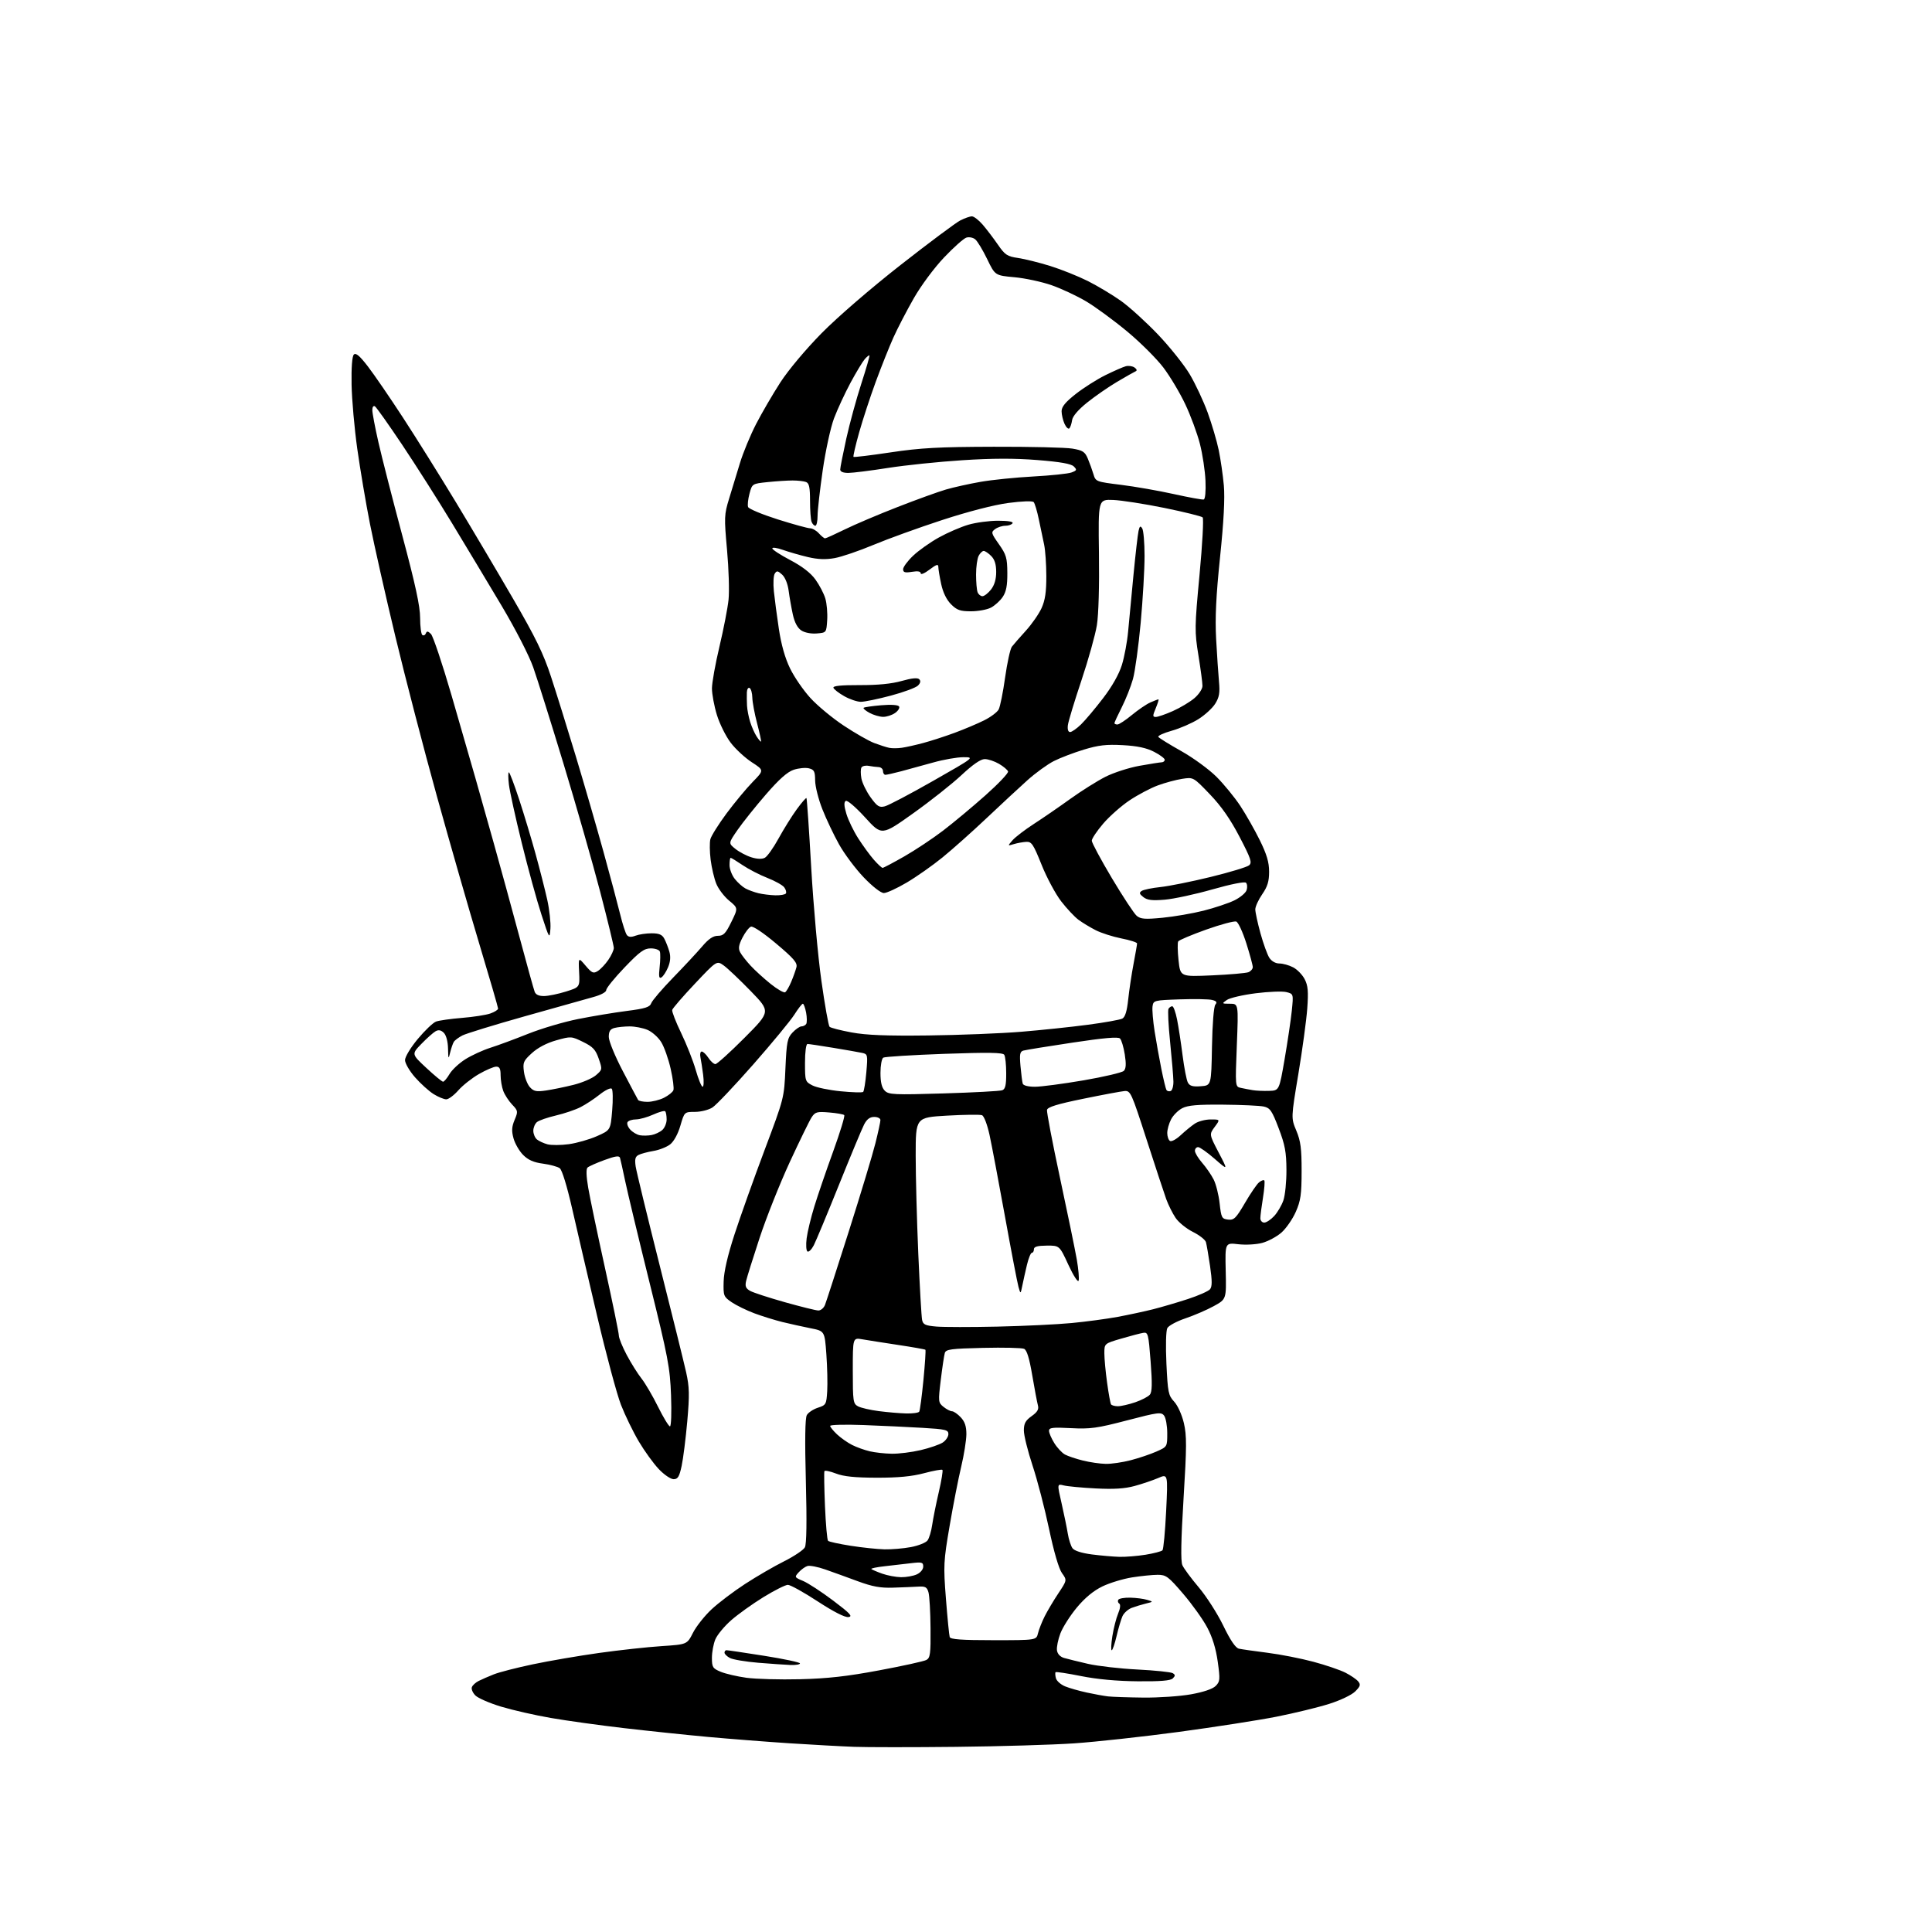 <?xml version="1.0" encoding="UTF-8" standalone="no"?>
<svg 
  version="1.1" 
  xmlns="http://www.w3.org/2000/svg" 
  xmlns:xlink="http://www.w3.org/1999/xlink" 
  xmlns:svg="http://www.w3.org/2000/svg"
  xmlns:rdf="http://www.w3.org/1999/02/22-rdf-syntax-ns#"
  xmlns:cc="http://creativecommons.org/ns#"
  xmlns:dc="http://purl.org/dc/elements/1.1/"
  viewBox="0 0 768 768"
  width="768"
  height="768"
>
<style>svg {background-color: white; }</style>"
<path stroke="none" fill="black" fill-rule="evenodd" d="M380.00,694.40C362.68,694.59 344.45,694.58 339.50,694.39C334.55,694.21 323.07,693.57 314.00,692.99C304.93,692.40 290.30,691.26 281.50,690.46C272.70,689.65 257.62,688.07 248.00,686.95C238.38,685.83 225.32,684.02 219.00,682.92C212.68,681.83 203.77,679.80 199.20,678.42C194.64,677.04 190.04,675.04 188.98,673.98C187.91,672.91 187.28,671.42 187.58,670.66C187.87,669.90 189.09,668.79 190.30,668.19C191.51,667.58 194.22,666.40 196.32,665.57C198.42,664.73 205.39,662.94 211.82,661.59C218.24,660.23 230.10,658.20 238.17,657.07C246.24,655.94 257.40,654.72 262.98,654.36C273.12,653.69 273.12,653.69 275.46,649.08C276.75,646.54 280.07,642.34 282.84,639.75C285.61,637.16 291.62,632.61 296.19,629.64C300.76,626.67 307.74,622.61 311.71,620.63C315.68,618.64 319.39,616.15 319.95,615.09C320.63,613.82 320.76,604.83 320.34,588.77C319.91,572.63 320.04,563.75 320.72,562.53C321.29,561.51 323.28,560.19 325.13,559.59C328.35,558.55 328.51,558.26 328.83,553.00C329.01,549.98 328.86,543.36 328.49,538.30C327.82,529.10 327.82,529.10 322.16,527.99C319.05,527.37 314.02,526.26 311.00,525.52C307.98,524.77 302.95,523.21 299.84,522.05C296.73,520.88 292.68,518.90 290.84,517.65C287.64,515.46 287.51,515.11 287.66,509.43C287.76,505.53 289.24,499.09 291.99,490.66C294.28,483.61 299.66,468.53 303.93,457.17C311.69,436.54 311.71,436.48 312.22,424.70C312.69,414.15 312.98,412.65 315.04,410.45C316.31,409.10 317.92,408.00 318.62,408.00C319.31,408.00 320.16,407.56 320.49,407.02C320.82,406.48 320.80,404.45 320.44,402.52C320.07,400.58 319.49,399.00 319.14,399.00C318.79,399.00 317.27,400.96 315.76,403.34C314.25,405.73 306.92,414.61 299.47,423.09C292.01,431.57 284.70,439.29 283.21,440.24C281.72,441.20 278.60,441.99 276.28,441.99C272.06,442.00 272.06,442.00 270.46,447.48C269.51,450.76 267.88,453.73 266.41,454.90C265.05,455.96 262.04,457.15 259.72,457.53C257.40,457.92 254.74,458.63 253.81,459.12C252.51,459.80 252.26,460.85 252.70,463.75C253.02,465.81 257.31,483.48 262.23,503.00C267.16,522.52 271.89,541.65 272.75,545.50C274.06,551.41 274.13,554.44 273.20,565.00C272.59,571.88 271.58,579.86 270.96,582.75C270.04,587.03 269.45,588.00 267.76,588.00C266.62,588.00 263.98,586.21 261.90,584.01C259.81,581.82 256.24,576.89 253.96,573.05C251.68,569.21 248.48,562.62 246.84,558.42C245.21,554.21 240.94,538.33 237.37,523.13C233.79,507.93 229.33,488.75 227.45,480.50C225.40,471.50 223.42,465.05 222.50,464.38C221.65,463.76 218.66,462.95 215.85,462.57C212.18,462.09 209.96,461.12 207.97,459.12C206.44,457.59 204.72,454.63 204.14,452.54C203.32,449.57 203.41,447.95 204.56,445.19C205.98,441.81 205.93,441.54 203.58,439.08C202.23,437.66 200.65,435.23 200.06,433.68C199.48,432.14 199.00,429.32 199.00,427.43C199.00,424.83 198.58,424.00 197.25,424.01C196.29,424.01 193.21,425.33 190.42,426.93C187.63,428.53 183.93,431.45 182.20,433.42C180.47,435.39 178.31,437.00 177.40,437.00C176.48,437.00 174.23,436.07 172.40,434.94C170.56,433.80 167.24,430.81 165.03,428.30C162.81,425.78 161.00,422.68 161.00,421.41C161.00,420.11 163.21,416.45 166.08,413.00C168.88,409.64 172.14,406.53 173.33,406.09C174.53,405.65 179.16,404.99 183.64,404.63C188.12,404.27 193.18,403.48 194.89,402.89C196.60,402.29 198.00,401.41 198.00,400.93C198.00,400.46 194.65,388.91 190.55,375.28C186.45,361.65 178.85,335.20 173.67,316.50C168.48,297.80 161.05,269.23 157.16,253.00C153.26,236.78 148.73,216.64 147.07,208.26C145.42,199.88 143.15,186.44 142.02,178.40C140.89,170.35 139.87,158.88 139.76,152.90C139.64,146.08 139.97,141.63 140.66,140.94C141.46,140.14 142.99,141.44 146.25,145.68C148.72,148.89 155.00,158.04 160.19,166.01C165.39,173.98 174.81,189.05 181.14,199.50C187.46,209.95 197.72,227.26 203.93,237.96C212.89,253.37 216.02,259.81 219.02,268.96C221.11,275.31 225.54,289.52 228.87,300.55C232.20,311.58 237.15,328.68 239.88,338.55C242.60,348.42 245.60,359.65 246.54,363.50C247.48,367.35 248.67,371.04 249.20,371.70C249.87,372.53 250.90,372.61 252.64,371.95C254.01,371.43 256.89,371.00 259.03,371.00C261.99,371.00 263.21,371.52 264.07,373.14C264.70,374.32 265.60,376.62 266.07,378.26C266.65,380.27 266.49,382.29 265.57,384.50C264.82,386.29 263.64,388.11 262.94,388.53C261.97,389.14 261.81,388.20 262.22,384.41C262.52,381.71 262.55,378.94 262.30,378.25C262.04,377.56 260.42,377.00 258.68,377.00C256.07,377.00 254.30,378.28 248.27,384.58C244.27,388.75 241.00,392.79 241.00,393.55C241.00,394.38 238.89,395.52 235.75,396.37C232.86,397.16 220.60,400.60 208.50,404.02C196.40,407.43 185.29,410.85 183.81,411.61C182.34,412.37 180.80,413.51 180.40,414.16C180.01,414.80 179.35,416.71 178.94,418.41C178.28,421.20 178.19,421.05 178.10,416.82C178.04,414.02 177.37,411.51 176.43,410.57C175.34,409.48 174.35,409.28 173.18,409.92C172.26,410.43 169.72,412.68 167.54,414.93C163.57,419.02 163.57,419.02 169.47,424.51C172.71,427.53 175.71,430.00 176.13,430.00C176.54,430.00 177.70,428.63 178.69,426.95C179.68,425.26 182.52,422.62 185.00,421.06C187.47,419.51 191.97,417.44 195.00,416.48C198.03,415.52 204.78,413.02 210.00,410.93C215.22,408.85 224.10,406.22 229.73,405.10C235.35,403.97 244.05,402.53 249.06,401.88C256.55,400.92 258.30,400.37 258.89,398.77C259.28,397.70 263.18,393.15 267.55,388.65C271.92,384.16 277.12,378.57 279.11,376.24C281.67,373.22 283.48,372.00 285.37,372.00C287.59,372.00 288.46,371.11 290.72,366.49C293.43,360.98 293.43,360.98 289.83,358.01C287.86,356.38 285.55,353.34 284.72,351.26C283.88,349.17 282.88,344.89 282.49,341.75C282.10,338.61 282.05,334.94 282.38,333.61C282.72,332.28 285.62,327.66 288.82,323.34C292.03,319.03 296.70,313.40 299.20,310.84C303.75,306.18 303.75,306.18 298.86,303.01C296.17,301.26 292.39,297.78 290.48,295.26C288.56,292.75 286.09,287.79 284.99,284.24C283.90,280.69 283.01,275.92 283.01,273.64C283.02,271.37 284.36,263.88 286.00,257.00C287.63,250.12 289.26,241.75 289.61,238.38C289.96,235.02 289.69,226.12 289.01,218.60C287.84,205.67 287.88,204.58 289.83,198.22C290.97,194.52 292.91,188.16 294.14,184.08C295.38,180.00 298.26,173.02 300.55,168.58C302.84,164.14 307.19,156.68 310.21,152.00C313.40,147.08 320.30,138.85 326.61,132.44C332.93,126.03 346.11,114.65 358.00,105.33C369.27,96.50 379.94,88.54 381.70,87.64C383.46,86.74 385.55,86.00 386.35,86.00C387.14,86.00 389.08,87.50 390.65,89.32C392.22,91.15 394.93,94.72 396.68,97.25C399.51,101.35 400.39,101.93 404.68,102.55C407.33,102.94 413.10,104.37 417.50,105.74C421.90,107.11 428.65,109.82 432.50,111.75C436.35,113.69 442.27,117.24 445.66,119.65C449.04,122.07 455.66,128.09 460.37,133.03C465.07,137.98 470.74,145.08 472.96,148.82C475.18,152.56 478.37,159.37 480.05,163.96C481.72,168.56 483.71,175.28 484.46,178.91C485.21,182.53 486.13,188.88 486.50,193.00C486.95,198.07 486.46,207.31 484.99,221.50C483.39,236.98 482.98,245.53 483.43,254.00C483.78,260.32 484.29,267.98 484.57,271.00C484.98,275.39 484.68,277.15 483.07,279.73C481.96,281.51 478.92,284.29 476.32,285.91C473.72,287.53 468.98,289.58 465.77,290.48C462.57,291.38 460.18,292.48 460.45,292.92C460.73,293.37 464.83,295.91 469.57,298.57C474.31,301.23 480.61,305.83 483.57,308.79C486.53,311.75 490.79,316.95 493.03,320.34C495.26,323.73 498.76,329.88 500.79,334.00C503.55,339.60 504.49,342.76 504.49,346.50C504.50,350.33 503.86,352.43 501.75,355.48C500.24,357.67 499.00,360.38 499.00,361.50C499.00,362.62 499.93,366.91 501.06,371.02C502.20,375.13 503.78,379.51 504.59,380.75C505.46,382.10 507.05,383.00 508.57,383.00C509.96,383.00 512.42,383.68 514.03,384.52C515.65,385.35 517.71,387.47 518.62,389.23C519.95,391.80 520.15,394.09 519.65,400.96C519.30,405.66 517.71,417.36 516.11,426.96C513.20,444.42 513.20,444.42 515.31,449.46C517.03,453.56 517.42,456.55 517.41,465.50C517.40,474.83 517.05,477.30 515.08,481.76C513.80,484.65 511.24,488.34 509.39,489.97C507.54,491.59 504.11,493.43 501.76,494.07C499.37,494.71 495.19,494.94 492.24,494.60C486.98,493.98 486.98,493.98 487.24,505.22C487.50,516.45 487.50,516.45 482.50,519.20C479.75,520.71 474.68,522.90 471.24,524.06C467.80,525.22 464.55,526.97 464.03,527.94C463.49,528.96 463.33,534.97 463.67,542.11C464.21,553.51 464.45,554.71 466.74,557.17C468.16,558.70 469.81,562.34 470.60,565.67C471.77,570.64 471.75,575.06 470.48,595.68C469.46,612.37 469.31,620.58 470.01,622.18C470.57,623.46 473.50,627.42 476.53,631.00C479.56,634.58 483.94,641.42 486.27,646.22C489.13,652.11 491.15,655.08 492.50,655.38C493.60,655.62 498.70,656.35 503.83,657.00C508.97,657.65 517.18,659.26 522.09,660.58C526.99,661.89 532.72,663.84 534.82,664.91C536.92,665.98 539.21,667.54 539.90,668.38C540.96,669.66 540.76,670.33 538.72,672.37C537.33,673.76 532.82,675.92 528.33,677.33C523.97,678.71 514.58,680.99 507.45,682.41C500.33,683.82 482.80,686.54 468.50,688.47C454.20,690.39 435.52,692.43 427.00,693.01C418.48,693.59 397.32,694.22 380.00,694.40zM454.50,674.82C460.55,674.88 469.06,674.30 473.42,673.52C478.38,672.63 482.05,671.40 483.24,670.20C484.99,668.45 485.06,667.66 484.07,660.53C483.34,655.32 481.96,650.82 479.87,646.91C478.16,643.69 473.85,637.67 470.30,633.53C464.44,626.69 463.52,626.00 460.18,626.01C458.15,626.01 453.57,626.48 450.00,627.04C446.43,627.61 441.12,629.22 438.21,630.63C434.70,632.33 431.28,635.15 428.07,639.01C425.41,642.21 422.47,646.83 421.53,649.28C420.59,651.74 419.98,654.78 420.16,656.04C420.37,657.48 421.44,658.62 423.00,659.07C424.38,659.47 428.66,660.52 432.51,661.41C436.37,662.29 445.23,663.31 452.20,663.66C459.17,664.01 465.46,664.67 466.18,665.11C467.23,665.76 467.24,666.16 466.21,667.19C465.31,668.09 461.30,668.42 452.22,668.34C444.04,668.27 436.02,667.53 429.76,666.27C424.40,665.20 419.83,664.50 419.61,664.72C419.40,664.94 419.45,666.01 419.74,667.10C420.02,668.19 421.66,669.65 423.38,670.35C425.09,671.05 428.98,672.16 432.00,672.81C435.02,673.47 438.85,674.16 440.50,674.35C442.15,674.54 448.45,674.75 454.50,674.82zM318.00,667.52C328.88,667.26 336.74,666.38 349.48,663.99C358.83,662.25 367.26,660.39 368.23,659.87C369.78,659.05 369.99,657.45 369.90,647.21C369.85,640.77 369.48,634.38 369.09,633.00C368.50,630.89 367.84,630.53 364.94,630.71C363.05,630.82 358.57,631.01 355.00,631.12C349.99,631.29 346.78,630.70 341.00,628.57C336.88,627.04 331.06,624.94 328.07,623.89C325.08,622.84 321.88,622.22 320.95,622.52C320.02,622.81 318.46,623.94 317.49,625.02C315.76,626.92 315.81,627.02 319.26,628.46C321.21,629.28 326.56,632.77 331.14,636.22C337.96,641.36 339.08,642.56 337.28,642.81C335.88,643.01 331.39,640.72 325.02,636.56C319.50,632.95 314.17,630.00 313.19,630.00C312.22,630.00 307.84,632.21 303.46,634.90C299.08,637.60 293.30,641.74 290.61,644.11C287.93,646.47 285.11,649.88 284.36,651.67C283.61,653.47 283.00,656.77 283.00,659.02C283.00,662.73 283.31,663.23 286.47,664.55C288.38,665.35 292.99,666.42 296.72,666.94C300.45,667.45 310.02,667.72 318.00,667.52zM314.25,661.86C312.19,661.78 306.40,661.38 301.39,660.97C296.37,660.55 291.31,659.70 290.14,659.07C288.96,658.44 288.00,657.50 288.00,656.96C288.00,656.43 288.34,655.99 288.75,655.98C289.16,655.96 295.91,656.96 303.75,658.20C311.59,659.44 318.00,660.80 318.00,661.23C318.00,661.65 316.31,661.94 314.25,661.86zM441.92,656.00C441.58,656.00 441.70,653.48 442.18,650.40C442.67,647.31 443.69,643.27 444.47,641.42C445.33,639.37 445.50,637.81 444.92,637.45C444.40,637.13 444.23,636.44 444.54,635.93C444.86,635.42 447.00,635.04 449.31,635.10C451.61,635.15 454.62,635.54 456.00,635.96C458.50,636.71 458.50,636.71 455.50,637.44C453.85,637.84 451.32,638.61 449.88,639.15C448.44,639.69 446.79,641.17 446.21,642.43C445.64,643.70 444.58,647.27 443.86,650.37C443.13,653.46 442.27,656.00 441.92,656.00zM394.95,652.00C411.96,652.00 411.96,652.00 412.62,649.25C412.99,647.74 414.17,644.72 415.26,642.55C416.35,640.38 418.80,636.25 420.71,633.38C424.18,628.16 424.18,628.16 422.15,625.33C420.89,623.58 418.93,616.85 417.01,607.74C415.30,599.62 412.35,588.29 410.45,582.56C408.55,576.83 407.00,570.56 407.00,568.64C407.00,565.87 407.64,564.68 410.08,562.94C412.41,561.29 413.02,560.22 412.58,558.62C412.26,557.46 411.25,552.09 410.33,546.70C409.18,539.89 408.19,536.68 407.09,536.18C406.21,535.78 398.88,535.61 390.79,535.80C378.09,536.10 376.02,536.37 375.58,537.82C375.30,538.75 374.58,543.55 373.98,548.49C372.92,557.18 372.96,557.55 375.05,559.24C376.25,560.21 377.77,561.00 378.44,561.00C379.10,561.00 380.67,562.08 381.91,563.40C383.55,565.15 384.16,567.00 384.15,570.15C384.13,572.54 383.21,578.33 382.10,583.00C380.98,587.67 378.91,598.25 377.50,606.50C375.07,620.68 374.99,622.27 376.02,635.50C376.62,643.20 377.30,650.06 377.52,650.75C377.83,651.68 382.23,652.00 394.95,652.00zM358.20,626.96C360.24,626.98 363.05,626.48 364.45,625.84C365.90,625.18 367.00,623.85 367.00,622.75C367.00,621.03 366.48,620.88 362.25,621.38C359.64,621.70 354.89,622.25 351.70,622.60C348.52,622.95 346.12,623.45 346.38,623.71C346.64,623.97 348.57,624.80 350.68,625.55C352.78,626.30 356.17,626.93 358.20,626.96zM445.00,618.87C447.48,618.93 452.17,618.55 455.43,618.02C458.69,617.48 461.69,616.70 462.10,616.27C462.50,615.85 463.16,608.83 463.56,600.68C464.28,585.86 464.28,585.86 460.39,587.54C458.25,588.46 454.02,589.89 451.00,590.71C447.06,591.78 442.67,592.05 435.50,591.67C430.00,591.39 424.31,590.85 422.85,590.48C420.21,589.81 420.21,589.81 422.01,597.65C422.99,601.97 424.10,607.37 424.47,609.66C424.84,611.94 425.68,614.55 426.33,615.44C427.08,616.46 429.95,617.38 434.01,617.91C437.58,618.37 442.52,618.80 445.00,618.87zM351.61,615.89C354.43,615.95 359.15,615.55 362.11,614.99C365.08,614.43 368.04,613.25 368.71,612.35C369.37,611.46 370.21,608.65 370.57,606.11C370.94,603.58 372.11,597.74 373.18,593.15C374.25,588.55 374.90,584.57 374.63,584.30C374.36,584.02 371.07,584.62 367.32,585.62C362.48,586.91 357.01,587.43 348.50,587.41C339.83,587.39 335.33,586.93 332.28,585.74C329.95,584.84 327.90,584.42 327.72,584.80C327.54,585.19 327.64,591.43 327.94,598.67C328.25,605.91 328.80,612.14 329.17,612.50C329.53,612.87 333.58,613.75 338.17,614.47C342.75,615.19 348.80,615.82 351.61,615.89zM439.54,581.91C441.76,581.96 446.23,581.31 449.48,580.46C452.72,579.62 457.32,578.07 459.69,577.02C464.00,575.11 464.00,575.11 464.00,569.75C464.00,566.80 463.44,563.64 462.75,562.74C461.61,561.24 460.36,561.40 448.00,564.63C436.15,567.73 433.43,568.11 425.75,567.71C418.42,567.33 417.00,567.50 417.00,568.76C417.00,569.59 417.94,571.79 419.09,573.64C420.24,575.50 422.15,577.55 423.34,578.20C424.53,578.84 427.75,579.92 430.50,580.60C433.25,581.28 437.32,581.87 439.54,581.91zM354.50,577.88C357.25,577.93 362.42,577.28 366.00,576.44C369.57,575.60 373.50,574.24 374.75,573.43C375.99,572.62 377.00,571.11 377.00,570.07C377.00,568.39 375.90,568.13 366.75,567.59C361.11,567.25 350.54,566.76 343.25,566.48C335.96,566.21 330.00,566.36 330.00,566.81C330.00,567.26 331.24,568.78 332.75,570.20C334.26,571.61 336.95,573.50 338.72,574.39C340.49,575.29 343.64,576.42 345.72,576.91C347.80,577.40 351.75,577.84 354.50,577.88zM266.32,567.00C266.81,567.00 267.00,561.51 266.75,554.75C266.34,543.59 265.58,539.60 258.24,510.00C253.81,492.12 249.44,473.90 248.52,469.50C247.60,465.10 246.67,460.94 246.46,460.25C246.16,459.32 244.62,459.54 240.28,461.13C237.10,462.29 234.07,463.64 233.55,464.13C232.94,464.68 233.05,467.65 233.83,472.19C234.50,476.15 237.52,490.56 240.53,504.22C243.54,517.89 246.00,529.89 246.00,530.89C246.00,531.90 247.41,535.37 249.13,538.61C250.85,541.85 253.50,546.08 255.02,548.00C256.53,549.92 259.50,554.99 261.60,559.25C263.71,563.51 265.84,567.00 266.32,567.00zM360.19,561.87C362.77,561.94 365.12,561.62 365.41,561.15C365.70,560.68 366.45,555.03 367.08,548.59C367.70,542.15 368.06,536.73 367.86,536.55C367.66,536.36 362.77,535.50 357.00,534.63C351.23,533.76 344.81,532.75 342.75,532.39C339.00,531.74 339.00,531.74 339.00,544.83C339.00,557.03 339.14,558.01 341.06,559.03C342.19,559.64 345.91,560.50 349.31,560.94C352.71,561.38 357.61,561.80 360.19,561.87zM444.38,559.00C445.63,559.00 448.72,558.29 451.26,557.43C453.80,556.56 456.42,555.20 457.08,554.40C457.99,553.31 458.07,550.03 457.39,541.22C456.56,530.30 456.36,529.52 454.50,529.82C453.40,529.99 449.46,531.02 445.75,532.11C439.00,534.08 439.00,534.08 439.00,537.97C439.00,540.11 439.49,545.37 440.09,549.66C440.68,553.96 441.38,557.81 441.64,558.23C441.91,558.66 443.14,559.00 444.38,559.00zM396.50,527.35C406.95,527.12 420.23,526.48 426.00,525.93C431.77,525.38 440.03,524.27 444.34,523.47C448.66,522.66 454.96,521.31 458.34,520.46C461.73,519.60 467.95,517.78 472.17,516.40C476.40,515.02 480.37,513.26 481.00,512.50C481.87,511.45 481.87,509.18 481.02,503.31C480.39,499.01 479.65,494.72 479.38,493.77C479.10,492.81 476.77,490.98 474.19,489.70C471.61,488.41 468.51,485.91 467.31,484.12C466.11,482.34 464.44,479.00 463.60,476.69C462.77,474.39 459.26,463.73 455.79,453.00C449.75,434.29 449.40,433.51 447.00,433.71C445.62,433.83 438.20,435.22 430.50,436.80C420.27,438.89 416.42,440.08 416.20,441.21C416.04,442.05 418.35,454.17 421.34,468.12C424.34,482.08 427.34,496.69 428.03,500.60C428.71,504.50 429.04,508.33 428.76,509.10C428.48,509.87 426.68,507.07 424.71,502.81C421.17,495.11 421.17,495.11 416.08,495.15C412.40,495.18 411.00,495.58 411.00,496.60C411.00,497.37 410.64,498.00 410.19,498.00C409.74,498.00 408.87,500.14 408.24,502.75C407.62,505.36 406.79,509.07 406.40,511.00C405.69,514.50 405.69,514.50 404.85,511.50C404.39,509.85 401.97,497.25 399.48,483.50C396.99,469.75 394.23,455.20 393.36,451.17C392.45,447.00 391.16,443.61 390.35,443.31C389.58,443.01 383.33,443.09 376.47,443.48C364.00,444.20 364.00,444.20 364.00,459.35C364.00,467.68 364.47,485.30 365.04,498.50C365.62,511.70 366.29,523.49 366.55,524.70C366.94,526.55 367.84,526.96 372.26,527.33C375.14,527.57 386.05,527.58 396.50,527.35zM325.27,520.94C326.25,520.97 327.44,519.99 327.94,518.75C328.43,517.51 332.69,504.35 337.41,489.50C342.13,474.65 346.89,458.90 347.98,454.50C349.08,450.10 349.98,445.94 349.98,445.25C349.99,444.56 348.89,444.00 347.53,444.00C345.78,444.00 344.59,444.89 343.49,447.02C342.63,448.69 338.13,459.48 333.50,471.00C328.87,482.52 324.36,493.33 323.50,495.01C322.63,496.69 321.50,497.81 320.98,497.49C320.47,497.17 320.32,494.80 320.66,492.21C320.99,489.62 322.38,483.90 323.74,479.50C325.09,475.10 328.45,465.28 331.21,457.69C333.96,450.09 335.94,443.60 335.60,443.27C335.27,442.94 332.57,442.46 329.60,442.22C324.75,441.81 324.04,442.02 322.63,444.16C321.77,445.47 317.85,453.51 313.91,462.02C309.98,470.54 304.61,484.02 301.98,492.00C299.35,499.98 296.93,507.72 296.59,509.21C296.11,511.35 296.46,512.18 298.24,513.17C299.48,513.85 305.68,515.87 312.00,517.65C318.32,519.43 324.30,520.91 325.27,520.94zM502.55,486.00C503.40,486.00 505.18,484.83 506.50,483.40C507.83,481.97 509.48,479.16 510.17,477.15C510.86,475.14 511.41,469.68 511.38,465.00C511.35,458.01 510.80,455.07 508.29,448.50C505.64,441.52 504.88,440.42 502.37,439.87C500.79,439.52 493.52,439.18 486.20,439.12C476.09,439.03 472.20,439.36 469.97,440.52C468.35,441.35 466.35,443.35 465.52,444.97C464.68,446.58 464.00,449.02 464.00,450.39C464.00,451.76 464.49,453.18 465.09,453.55C465.68,453.92 467.60,452.89 469.34,451.26C471.08,449.63 473.61,447.56 474.97,446.65C476.33,445.74 479.16,445.00 481.25,445.00C485.06,445.00 485.06,445.00 482.86,447.97C480.67,450.94 480.67,450.94 484.43,458.14C488.20,465.33 488.20,465.33 482.87,460.67C479.93,458.10 476.96,456.00 476.27,456.00C475.57,456.00 475.00,456.66 475.00,457.47C475.00,458.27 476.29,460.41 477.86,462.22C479.44,464.02 481.49,467.00 482.43,468.84C483.37,470.67 484.45,474.95 484.82,478.34C485.45,484.07 485.69,484.52 488.17,484.81C490.53,485.08 491.31,484.31 494.87,478.23C497.08,474.43 499.60,470.74 500.47,470.02C501.34,469.30 502.28,468.95 502.57,469.23C502.85,469.52 502.62,472.62 502.05,476.13C501.48,479.63 501.01,483.29 501.01,484.25C501.00,485.21 501.70,486.00 502.55,486.00zM226.11,454.83C229.25,454.40 234.27,452.97 237.26,451.65C242.69,449.25 242.69,449.25 243.35,441.43C243.71,437.13 243.63,433.23 243.18,432.78C242.72,432.32 240.58,433.35 238.42,435.07C236.27,436.79 232.83,439.06 230.78,440.10C228.74,441.15 224.32,442.65 220.97,443.43C217.63,444.21 214.24,445.39 213.44,446.05C212.65,446.71 212.00,448.26 212.00,449.50C212.00,450.74 212.65,452.29 213.44,452.95C214.23,453.60 216.11,454.47 217.63,454.88C219.15,455.28 222.97,455.26 226.11,454.83zM259.00,451.20C260.38,450.94 262.29,450.05 263.25,449.21C264.21,448.37 265.00,446.48 265.00,445.01C265.00,443.54 264.74,442.07 264.42,441.75C264.10,441.43 261.96,442.02 259.67,443.06C257.38,444.10 254.29,444.97 252.81,444.98C251.33,444.99 249.82,445.48 249.46,446.06C249.10,446.65 249.57,447.97 250.51,449.01C251.44,450.04 253.17,451.07 254.35,451.28C255.53,451.50 257.62,451.46 259.00,451.20zM257.41,438.00C259.21,438.00 262.14,437.28 263.92,436.39C265.69,435.50 267.39,434.15 267.68,433.39C267.98,432.62 267.49,428.78 266.60,424.86C265.72,420.94 264.03,416.16 262.84,414.25C261.66,412.34 259.20,410.15 257.38,409.39C255.56,408.62 252.36,408.01 250.28,408.01C248.20,408.02 245.49,408.30 244.25,408.63C242.56,409.08 242.00,409.97 242.00,412.19C242.00,413.84 244.47,419.86 247.60,425.82C250.68,431.70 253.40,436.84 253.66,437.25C253.91,437.66 255.60,438.00 257.41,438.00zM343.12,434.06C343.46,433.75 344.03,430.25 344.38,426.27C344.98,419.34 344.92,419.02 342.76,418.55C341.51,418.28 336.34,417.37 331.25,416.53C326.16,415.69 321.55,415.00 321.00,415.00C320.42,415.00 320.00,418.16 320.00,422.47C320.00,429.74 320.08,429.99 322.95,431.47C324.57,432.31 329.63,433.36 334.20,433.80C338.76,434.25 342.78,434.36 343.12,434.06zM375.14,434.65C387.07,434.29 397.55,433.73 398.42,433.39C399.63,432.93 400.00,431.33 399.98,426.64C399.98,423.26 399.63,419.96 399.21,419.30C398.63,418.39 392.97,418.30 375.33,418.92C362.62,419.38 351.72,420.06 351.11,420.43C350.50,420.81 350.00,423.53 350.00,426.49C350.00,430.24 350.52,432.38 351.72,433.58C353.29,435.15 355.41,435.25 375.14,434.65zM216.98,433.50C219.46,433.14 224.37,432.14 227.87,431.27C231.37,430.41 235.42,428.68 236.87,427.44C239.46,425.21 239.48,425.11 238.00,420.84C236.76,417.24 235.69,416.10 231.78,414.19C227.13,411.91 226.97,411.90 221.11,413.55C217.33,414.61 213.79,416.47 211.44,418.62C208.05,421.72 207.78,422.35 208.28,426.08C208.58,428.32 209.65,431.06 210.64,432.16C212.15,433.83 213.21,434.05 216.98,433.50zM465.34,433.71C465.98,433.49 466.48,431.78 466.45,429.91C466.42,428.03 465.83,420.99 465.14,414.25C464.45,407.51 464.16,401.55 464.50,401.00C464.84,400.45 465.51,400.00 465.99,400.00C466.47,400.00 467.33,402.36 467.90,405.25C468.48,408.14 469.46,414.55 470.09,419.50C470.72,424.45 471.66,429.31 472.18,430.30C472.91,431.69 474.09,432.04 477.31,431.80C481.50,431.50 481.50,431.50 481.78,416.07C481.94,407.08 482.50,400.11 483.12,399.36C483.92,398.40 483.60,397.94 481.82,397.49C480.53,397.17 474.75,397.06 468.98,397.26C458.77,397.61 458.49,397.68 458.15,400.04C457.96,401.37 458.33,405.85 458.98,409.98C459.63,414.12 460.84,420.87 461.67,424.99C462.50,429.11 463.41,432.85 463.68,433.29C463.96,433.74 464.70,433.93 465.34,433.71zM504.50,433.64C508.50,433.50 508.50,433.50 510.66,421.00C511.84,414.12 513.13,405.48 513.51,401.79C514.19,395.09 514.19,395.09 511.35,394.37C509.78,393.98 504.30,394.19 499.16,394.84C494.02,395.49 488.85,396.69 487.68,397.51C485.62,398.96 485.65,399.00 488.93,399.00C492.31,399.00 492.31,399.00 491.66,415.48C491.01,431.97 491.01,431.97 493.26,432.45C494.49,432.72 496.62,433.13 498.00,433.36C499.38,433.59 502.30,433.71 504.50,433.64zM279.30,432.00C279.75,432.00 279.85,429.86 279.51,427.25C279.17,424.64 278.68,421.49 278.43,420.25C278.17,419.01 278.41,418.00 278.96,418.00C279.51,418.00 280.69,419.12 281.59,420.50C282.49,421.88 283.75,423.00 284.38,423.00C285.02,423.00 290.22,418.30 295.94,412.56C306.34,402.12 306.34,402.12 298.42,393.96C294.06,389.48 289.25,384.91 287.72,383.81C284.93,381.81 284.93,381.81 276.22,391.05C271.42,396.13 267.37,400.82 267.21,401.48C267.05,402.14 268.66,406.28 270.79,410.69C272.92,415.10 275.53,421.70 276.57,425.35C277.62,429.01 278.85,432.00 279.30,432.00zM411.41,432.00C413.87,432.00 422.54,430.85 430.69,429.46C438.83,428.06 446.05,426.36 446.73,425.69C447.61,424.81 447.72,423.00 447.12,419.18C446.66,416.26 445.80,413.40 445.22,412.82C444.48,412.08 438.86,412.57 426.33,414.46C416.52,415.93 407.75,417.36 406.83,417.62C405.43,418.01 405.24,419.04 405.66,423.79C405.94,426.93 406.34,430.06 406.55,430.75C406.78,431.51 408.70,432.00 411.41,432.00zM369.00,411.61C381.38,411.46 398.02,410.80 406.00,410.14C413.98,409.48 425.90,408.23 432.50,407.35C439.10,406.48 445.23,405.38 446.13,404.91C447.26,404.32 447.98,401.99 448.48,397.28C448.88,393.55 449.83,387.20 450.60,383.16C451.37,379.13 452.00,375.47 452.00,375.04C452.00,374.61 449.20,373.71 445.77,373.04C442.35,372.36 437.75,370.89 435.56,369.77C433.36,368.65 430.29,366.79 428.73,365.64C427.17,364.49 424.06,361.17 421.81,358.26C419.57,355.35 416.07,348.82 414.04,343.74C410.74,335.52 410.07,334.52 407.92,334.65C406.59,334.73 404.38,335.13 403.00,335.55C400.50,336.31 400.50,336.31 402.50,334.01C403.60,332.75 407.43,329.82 411.00,327.51C414.57,325.20 421.10,320.71 425.50,317.54C429.90,314.38 436.18,310.43 439.46,308.77C442.74,307.12 448.81,305.16 452.96,304.42C457.11,303.68 461.06,303.05 461.75,303.03C462.44,303.02 463.00,302.56 463.00,302.02C463.00,301.48 461.09,300.05 458.75,298.85C455.75,297.30 452.10,296.52 446.33,296.21C439.82,295.85 436.67,296.21 430.85,297.98C426.84,299.20 421.46,301.25 418.91,302.54C416.37,303.84 411.63,307.27 408.39,310.18C405.15,313.09 397.83,319.88 392.13,325.27C386.43,330.66 378.55,337.67 374.63,340.86C370.71,344.05 364.32,348.54 360.44,350.83C356.56,353.12 352.47,355.00 351.35,355.00C350.16,355.00 346.83,352.41 343.33,348.75C340.04,345.31 335.63,339.41 333.53,335.64C331.42,331.86 328.43,325.56 326.89,321.64C325.34,317.71 324.05,312.60 324.03,310.27C324.00,306.63 323.66,305.95 321.55,305.42C320.21,305.09 317.50,305.34 315.53,305.99C313.01,306.82 309.72,309.74 304.44,315.84C300.31,320.60 295.27,326.91 293.23,329.85C289.52,335.21 289.52,335.21 292.35,337.46C293.91,338.71 296.78,340.21 298.74,340.81C301.01,341.51 302.94,341.57 304.05,340.97C305.01,340.46 307.47,336.99 309.51,333.27C311.55,329.55 314.80,324.34 316.73,321.70C318.66,319.06 320.39,317.06 320.58,317.25C320.77,317.43 321.62,329.92 322.48,345.00C323.34,360.08 325.16,380.29 326.52,389.90C327.87,399.52 329.34,407.74 329.76,408.16C330.19,408.59 334.13,409.60 338.52,410.41C344.39,411.50 352.45,411.81 369.00,411.61zM216.36,395.94C218.09,395.91 221.97,395.10 225.00,394.15C230.50,392.42 230.50,392.42 230.21,386.46C229.92,380.50 229.92,380.50 232.78,383.87C235.30,386.84 235.88,387.09 237.64,385.99C238.74,385.31 240.62,383.31 241.82,381.56C243.02,379.81 244.00,377.68 244.00,376.82C244.00,375.97 241.55,365.87 238.55,354.38C235.55,342.90 228.99,320.00 223.98,303.50C218.97,287.00 213.56,269.80 211.97,265.28C210.31,260.57 204.94,250.11 199.39,240.78C194.06,231.83 185.21,217.10 179.73,208.05C174.25,199.00 165.33,184.97 159.92,176.88C154.51,168.79 149.61,161.88 149.04,161.52C148.45,161.16 148.00,161.79 148.00,163.00C148.00,164.17 149.09,169.93 150.43,175.81C151.76,181.69 156.04,198.39 159.93,212.92C165.13,232.36 167.00,240.99 167.00,245.61C167.00,249.06 167.41,252.14 167.91,252.45C168.42,252.76 169.04,252.45 169.29,251.76C169.65,250.80 170.12,250.85 171.30,252.00C172.14,252.82 175.84,263.85 179.52,276.50C183.20,289.15 187.48,304.00 189.04,309.50C190.59,315.00 193.89,326.70 196.37,335.50C198.84,344.30 203.34,360.73 206.37,372.00C209.39,383.27 212.17,393.29 212.54,394.25C212.99,395.42 214.25,395.98 216.36,395.94zM312.11,394.43C312.62,394.12 313.71,392.23 314.54,390.24C315.38,388.25 316.30,385.65 316.60,384.47C317.03,382.73 315.52,380.97 308.52,375.08C303.50,370.85 299.32,368.05 298.50,368.36C297.72,368.66 296.21,370.63 295.13,372.74C293.64,375.66 293.43,377.04 294.22,378.53C294.79,379.62 296.67,382.02 298.38,383.87C300.10,385.73 303.68,388.99 306.34,391.12C309.01,393.26 311.60,394.75 312.11,394.43zM481.85,387.72C488.81,387.41 495.29,386.84 496.25,386.47C497.21,386.09 498.00,385.18 498.00,384.44C498.00,383.71 496.85,379.46 495.44,375.00C494.03,370.54 492.23,366.64 491.44,366.34C490.64,366.03 485.26,367.47 479.47,369.53C473.68,371.60 468.68,373.71 468.36,374.22C468.04,374.74 468.10,378.11 468.49,381.73C469.19,388.29 469.19,388.29 481.85,387.72zM218.80,369.17C218.48,373.41 218.40,373.28 215.21,363.50C213.41,358.00 209.90,345.22 207.41,335.11C204.91,324.99 202.61,314.53 202.30,311.86C201.98,309.19 201.97,307.00 202.28,307.00C202.58,307.00 204.42,311.84 206.36,317.75C208.30,323.66 211.25,333.45 212.91,339.50C214.58,345.55 216.66,353.73 217.54,357.67C218.41,361.61 218.98,366.79 218.80,369.17zM462.13,364.82C466.73,364.37 474.07,363.11 478.43,362.01C482.79,360.91 488.28,359.07 490.63,357.94C492.98,356.80 495.20,354.95 495.55,353.83C495.91,352.71 495.79,351.39 495.30,350.90C494.77,350.37 489.33,351.45 481.95,353.55C475.10,355.50 466.57,357.34 463.00,357.64C457.98,358.06 456.04,357.82 454.50,356.61C452.89,355.35 452.77,354.86 453.85,354.15C454.60,353.66 457.97,352.96 461.35,352.61C464.73,352.25 473.69,350.45 481.26,348.60C488.83,346.75 495.69,344.67 496.51,343.99C497.80,342.92 497.30,341.41 492.75,332.67C489.08,325.63 485.53,320.53 480.95,315.75C474.39,308.91 474.39,308.91 469.95,309.60C467.50,309.97 463.14,311.15 460.26,312.21C457.38,313.27 452.33,315.94 449.03,318.14C445.73,320.34 441.00,324.52 438.52,327.43C436.03,330.34 434.00,333.38 434.00,334.19C434.00,335.00 437.60,341.71 441.99,349.08C446.39,356.46 450.83,363.20 451.87,364.06C453.44,365.36 455.18,365.49 462.13,364.82zM308.19,355.90C310.22,355.95 312.12,355.62 312.41,355.15C312.70,354.68 312.39,353.58 311.72,352.70C311.05,351.83 308.05,350.16 305.05,348.99C302.05,347.82 297.64,345.55 295.25,343.94C292.86,342.32 290.70,341.00 290.45,341.00C290.20,341.00 290.00,342.29 290.00,343.87C290.00,345.44 290.93,347.92 292.08,349.37C293.22,350.82 295.13,352.54 296.33,353.18C297.52,353.82 299.85,354.67 301.50,355.07C303.15,355.47 306.16,355.84 308.19,355.90zM350.85,344.99C351.21,344.99 355.08,342.94 359.46,340.44C363.83,337.94 370.77,333.33 374.87,330.20C378.98,327.06 386.56,320.75 391.72,316.16C396.88,311.57 400.93,307.30 400.72,306.67C400.51,306.04 398.89,304.67 397.11,303.63C395.34,302.60 392.79,301.75 391.45,301.75C389.83,301.75 386.72,303.90 382.20,308.12C378.45,311.63 369.79,318.48 362.94,323.35C350.50,332.21 350.50,332.21 343.90,324.95C340.17,320.86 336.82,317.99 336.20,318.37C335.43,318.86 335.50,320.35 336.46,323.54C337.21,326.02 339.32,330.39 341.16,333.26C343.00,336.13 345.78,339.95 347.35,341.74C348.92,343.53 350.50,345.00 350.85,344.99zM351.72,320.53C353.14,320.18 361.77,315.64 370.89,310.44C387.40,301.04 387.45,301.00 382.96,301.00C380.49,301.00 375.09,301.94 370.98,303.10C366.87,304.25 361.12,305.82 358.20,306.60C355.29,307.37 352.47,308.00 351.95,308.00C351.43,308.00 351.00,307.32 351.00,306.50C351.00,305.68 350.21,304.97 349.25,304.93C348.29,304.88 346.51,304.67 345.30,304.44C344.09,304.21 342.81,304.50 342.45,305.08C342.09,305.66 342.08,307.62 342.42,309.45C342.77,311.27 344.42,314.66 346.09,316.97C348.70,320.57 349.52,321.09 351.72,320.53zM358.50,297.25C360.15,297.02 363.98,296.16 367.00,295.35C370.02,294.55 375.65,292.72 379.50,291.30C383.35,289.87 388.62,287.65 391.21,286.35C393.81,285.06 396.40,283.11 396.98,282.03C397.57,280.94 398.72,275.24 399.54,269.35C400.37,263.47 401.58,257.94 402.24,257.07C402.90,256.21 405.39,253.35 407.78,250.73C410.16,248.11 412.98,244.06 414.04,241.73C415.46,238.60 415.95,235.28 415.93,229.00C415.92,224.32 415.53,218.70 415.06,216.50C414.58,214.30 413.64,209.80 412.96,206.50C412.28,203.20 411.35,200.10 410.91,199.60C410.43,199.07 406.28,199.21 400.80,199.94C395.11,200.70 384.92,203.33 374.53,206.72C365.19,209.77 352.90,214.22 347.21,216.60C341.52,218.98 334.59,221.35 331.81,221.85C328.23,222.50 325.14,222.38 321.13,221.44C318.04,220.71 313.59,219.43 311.25,218.60C308.91,217.77 307.00,217.49 307.00,217.99C307.00,218.49 310.21,220.58 314.13,222.64C318.84,225.11 322.25,227.74 324.14,230.36C325.72,232.54 327.50,235.94 328.08,237.91C328.67,239.89 329.00,243.75 328.82,246.50C328.50,251.50 328.50,251.50 324.67,251.81C322.44,252.00 319.88,251.50 318.54,250.62C317.02,249.62 315.86,247.44 315.17,244.30C314.59,241.66 313.84,237.41 313.51,234.87C313.15,232.09 312.10,229.50 310.89,228.40C309.17,226.84 308.75,226.79 307.97,228.04C307.46,228.84 307.31,231.97 307.62,235.00C307.93,238.03 308.82,244.78 309.61,250.00C310.55,256.26 312.07,261.63 314.07,265.72C315.73,269.15 319.38,274.44 322.16,277.48C324.94,280.53 330.88,285.45 335.36,288.42C339.84,291.40 345.30,294.52 347.50,295.36C349.70,296.19 352.40,297.06 353.50,297.28C354.60,297.51 356.85,297.49 358.50,297.25zM302.53,294.78C302.67,294.63 301.96,291.35 300.95,287.50C299.94,283.65 299.09,279.06 299.06,277.31C299.03,275.55 298.55,273.84 298.00,273.50C297.45,273.16 296.95,273.92 296.89,275.19C296.84,276.46 296.86,278.85 296.95,280.50C297.04,282.15 297.60,285.07 298.21,287.00C298.81,288.93 299.97,291.53 300.79,292.78C301.60,294.04 302.39,294.94 302.53,294.78zM425.38,291.00C426.06,291.00 428.03,289.62 429.75,287.94C431.47,286.26 435.42,281.57 438.52,277.51C442.08,272.87 444.83,268.00 445.97,264.32C446.96,261.12 448.08,255.12 448.45,251.00C448.83,246.88 449.79,236.75 450.58,228.50C451.38,220.25 452.28,212.40 452.59,211.05C453.02,209.11 453.33,208.90 454.05,210.05C454.56,210.85 454.98,215.77 454.98,220.99C454.99,226.20 454.30,238.13 453.45,247.49C452.59,256.84 451.20,266.95 450.36,269.95C449.52,272.94 447.52,277.99 445.91,281.17C444.31,284.34 443.00,287.18 443.00,287.47C443.00,287.76 443.53,288.00 444.19,288.00C444.84,288.00 447.43,286.30 449.94,284.22C452.45,282.15 455.76,279.90 457.30,279.22C458.84,278.55 460.27,278.00 460.50,278.00C460.72,278.00 460.24,279.57 459.44,281.50C458.15,284.59 458.15,285.00 459.46,285.00C460.27,285.00 463.32,283.95 466.22,282.66C469.12,281.37 472.96,279.08 474.75,277.57C476.56,276.04 478.00,273.87 478.00,272.66C478.01,271.47 477.28,266.00 476.39,260.50C474.85,251.01 474.87,249.37 476.83,228.50C477.97,216.40 478.53,206.13 478.07,205.67C477.62,205.22 470.78,203.53 462.87,201.91C454.97,200.30 445.81,198.88 442.53,198.74C436.55,198.50 436.55,198.50 436.85,220.00C437.03,232.69 436.70,244.37 436.03,248.50C435.41,252.35 432.64,262.25 429.88,270.50C427.11,278.75 424.69,286.74 424.50,288.25C424.28,289.96 424.61,291.00 425.38,291.00zM351.03,284.96C349.64,284.94 347.22,284.23 345.66,283.38C344.10,282.54 343.04,281.63 343.30,281.37C343.56,281.11 346.70,280.65 350.27,280.35C354.25,280.01 357.00,280.20 357.40,280.83C357.75,281.40 357.03,282.57 355.79,283.43C354.56,284.29 352.42,284.98 351.03,284.96zM342.18,278.98C340.71,278.97 337.73,277.96 335.58,276.73C333.42,275.51 331.49,274.01 331.30,273.40C331.05,272.65 334.33,272.32 341.72,272.34C348.92,272.37 354.47,271.82 358.45,270.69C362.44,269.56 364.74,269.34 365.41,270.01C366.08,270.68 365.92,271.51 364.90,272.53C364.07,273.36 359.22,275.16 354.12,276.52C349.03,277.88 343.65,278.99 342.18,278.98zM385.97,243.00C381.69,243.00 380.38,242.54 378.05,240.20C376.26,238.41 374.85,235.52 374.13,232.15C373.51,229.27 373.00,226.20 373.00,225.33C373.00,224.12 372.21,224.36 369.50,226.43C367.57,227.90 366.00,228.57 366.00,227.92C366.00,227.13 364.85,226.93 362.50,227.31C359.73,227.76 359.00,227.54 359.00,226.28C359.00,225.41 360.79,222.99 362.98,220.91C365.16,218.83 369.78,215.56 373.23,213.65C376.68,211.74 381.94,209.46 384.93,208.59C387.92,207.71 393.23,207.00 396.74,207.00C400.74,207.00 402.89,207.37 402.50,208.00C402.16,208.55 400.87,209.00 399.63,209.00C398.39,209.00 396.57,209.59 395.58,210.32C393.89,211.56 393.97,211.90 397.08,216.32C400.01,220.48 400.39,221.77 400.43,227.75C400.46,232.76 399.99,235.22 398.59,237.30C397.55,238.84 395.44,240.75 393.90,241.55C392.36,242.35 388.79,243.00 385.97,243.00zM390.53,237.00C391.26,237.00 392.79,235.81 393.93,234.37C395.31,232.61 396.00,230.27 396.00,227.37C396.00,224.33 395.39,222.39 394.00,221.00C392.90,219.90 391.57,219.00 391.04,219.00C390.50,219.00 389.60,219.87 389.04,220.93C388.47,222.00 388.00,225.34 388.00,228.35C388.00,231.37 388.27,234.55 388.61,235.42C388.94,236.29 389.81,237.00 390.53,237.00zM327.97,214.00C328.33,214.00 331.84,212.41 335.77,210.48C339.71,208.54 349.13,204.53 356.72,201.58C364.30,198.62 373.00,195.47 376.04,194.59C379.09,193.70 385.27,192.33 389.78,191.54C394.28,190.75 403.72,189.79 410.74,189.41C417.76,189.03 424.59,188.31 425.92,187.82C428.08,187.02 428.18,186.75 426.84,185.41C425.79,184.36 421.48,183.60 412.44,182.88C403.37,182.15 394.48,182.17 382.52,182.95C373.16,183.55 359.88,184.93 353.00,186.01C346.12,187.09 339.04,187.98 337.25,187.99C335.18,188.00 334.00,187.51 334.00,186.65C334.00,185.91 335.09,180.39 336.41,174.38C337.74,168.38 340.43,158.54 342.38,152.53C344.33,146.51 345.79,141.45 345.62,141.29C345.46,141.12 344.62,141.78 343.77,142.74C342.92,143.71 340.37,147.93 338.11,152.12C335.86,156.31 332.90,162.69 331.54,166.29C330.18,169.90 328.16,179.18 327.04,186.97C325.92,194.74 325.00,202.87 325.00,205.05C325.00,207.22 324.60,209.00 324.11,209.00C323.62,209.00 322.94,208.29 322.61,207.42C322.27,206.55 322.00,202.77 322.00,199.03C322.00,193.74 321.65,192.08 320.42,191.61C319.55,191.27 317.14,191.00 315.06,191.00C312.99,191.00 308.53,191.29 305.15,191.64C299.00,192.28 299.00,192.28 297.93,196.25C297.35,198.43 297.10,200.81 297.38,201.55C297.67,202.29 302.94,204.49 309.11,206.45C315.28,208.40 321.09,210.00 322.01,210.00C322.93,210.00 324.50,210.90 325.50,212.00C326.50,213.10 327.60,214.00 327.97,214.00zM478.50,198.56C479.09,198.40 479.38,195.31 479.20,191.11C479.03,187.16 478.04,180.55 476.98,176.43C475.93,172.31 473.32,165.24 471.18,160.72C469.05,156.20 465.12,149.62 462.45,146.09C459.78,142.57 453.30,136.11 448.05,131.75C442.80,127.39 435.49,122.03 431.81,119.83C428.12,117.64 421.91,114.73 418.01,113.37C414.10,112.01 407.45,110.58 403.23,110.20C395.56,109.50 395.56,109.50 392.41,102.98C390.68,99.40 388.55,95.87 387.68,95.15C386.81,94.43 385.22,94.11 384.14,94.46C383.06,94.80 379.07,98.35 375.28,102.35C371.36,106.47 366.15,113.49 363.25,118.56C360.44,123.48 356.79,130.51 355.13,134.20C353.48,137.88 350.33,145.78 348.13,151.75C345.94,157.72 342.96,166.80 341.52,171.92C340.08,177.05 339.07,181.41 339.28,181.61C339.48,181.82 346.14,181.01 354.08,179.82C365.94,178.04 373.21,177.65 395.00,177.59C409.57,177.55 423.66,177.88 426.30,178.33C430.41,179.02 431.29,179.59 432.43,182.32C433.17,184.07 434.17,186.85 434.66,188.49C435.53,191.44 435.70,191.50 445.62,192.73C451.17,193.42 460.61,195.07 466.60,196.40C472.60,197.73 477.95,198.70 478.50,198.56zM425.09,170.28C424.68,170.70 423.82,169.90 423.17,168.48C422.53,167.06 422.00,164.81 422.00,163.47C422.00,161.69 423.54,159.82 427.67,156.58C430.79,154.13 436.08,150.78 439.42,149.13C442.77,147.48 446.40,145.89 447.50,145.59C448.60,145.29 450.18,145.52 451.00,146.10C451.90,146.73 452.08,147.33 451.45,147.59C450.87,147.84 447.56,149.71 444.09,151.76C440.63,153.81 435.25,157.54 432.15,160.03C428.56,162.91 426.38,165.48 426.17,167.04C425.98,168.39 425.50,169.85 425.09,170.28z" />

</svg>